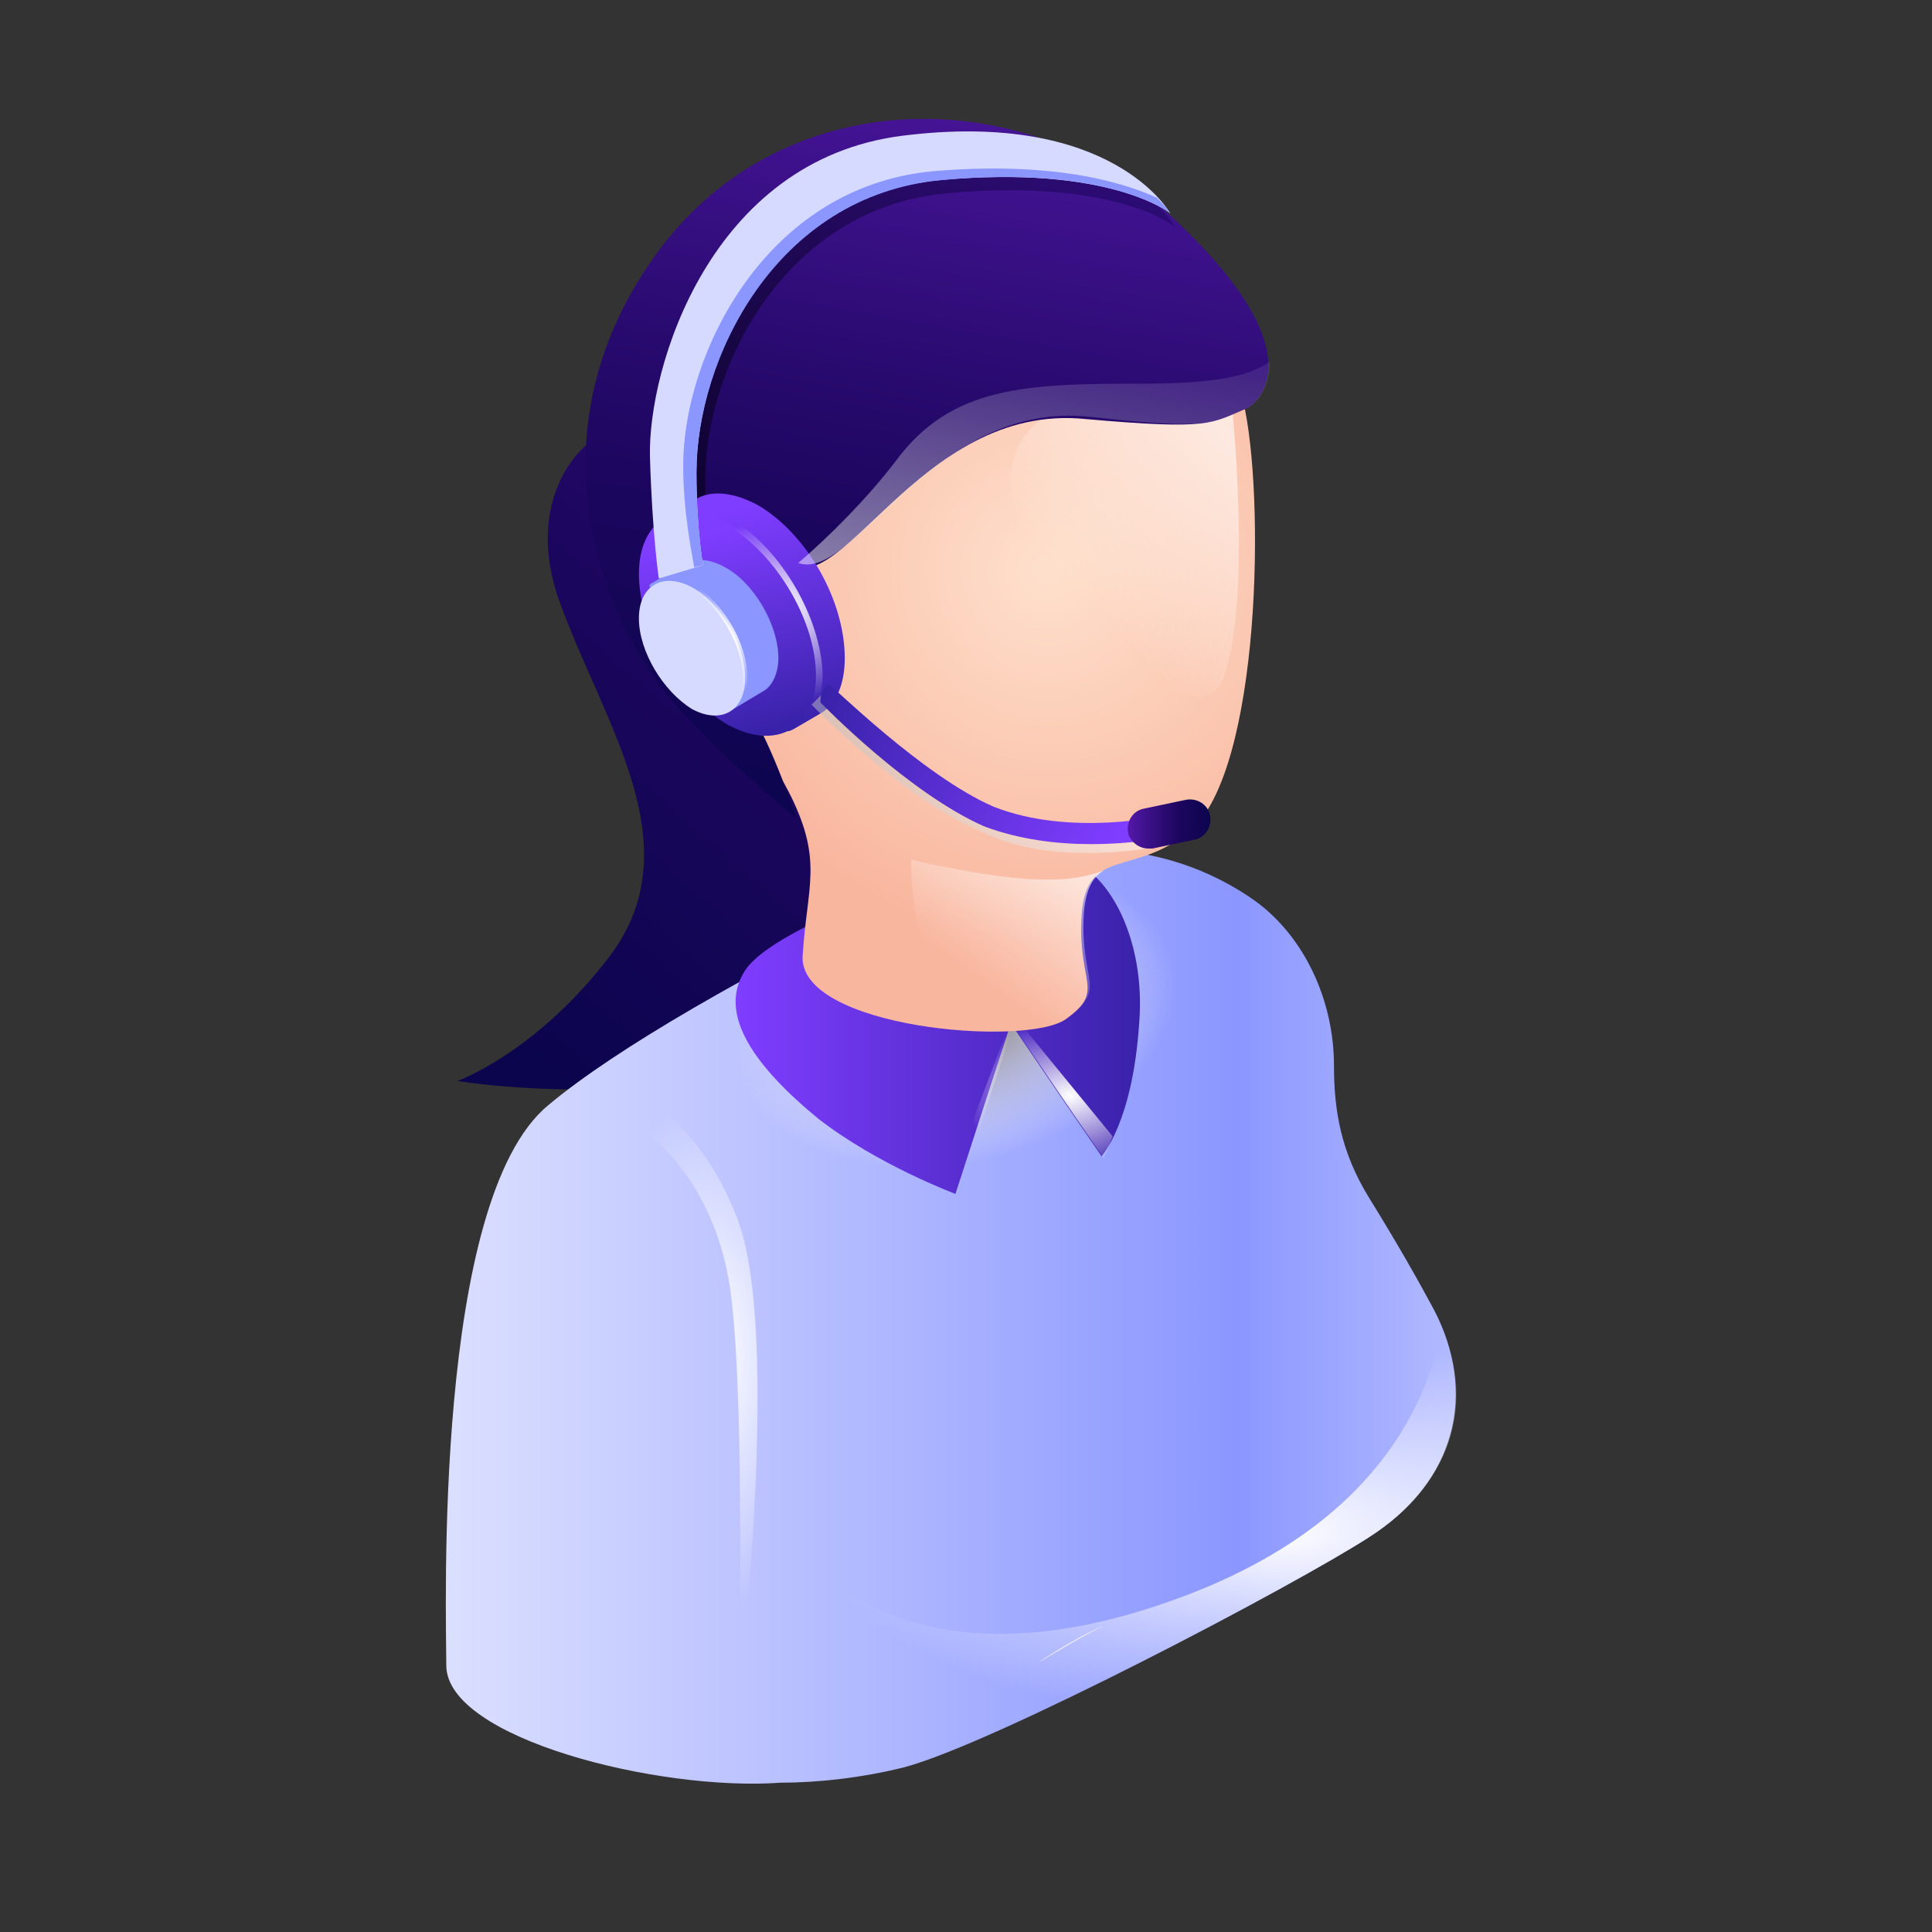 <svg width="65" height="65" viewBox="0 0 65 65" fill="none" xmlns="http://www.w3.org/2000/svg">
<rect x="0" y="0" width="65" height="65" fill="#333333" stroke="none"/>
<path d="M22.314 14.473C20.526 13.43 17.324 16.037 18.813 20.207C20.303 24.378 23.431 28.548 20.377 32.347C17.92 35.475 15.387 36.368 15.387 36.368C15.387 36.368 32.517 39.198 31.027 27.059C29.91 17.824 22.314 14.473 22.314 14.473Z" fill="url(#paint0_linear)"/>
<path d="M18.441 37.187C20.75 35.251 25.218 32.719 30.357 30.187C34.304 28.176 38.624 27.878 42.05 30.187C43.837 31.378 44.88 33.613 44.88 35.847C44.88 37.336 45.103 38.751 46.071 40.315C47.039 41.879 47.71 43.071 48.231 44.039C49.721 46.869 48.976 49.848 46.071 51.71C43.539 53.349 33.485 58.636 30.431 59.456C28.942 59.828 27.452 59.977 26.261 59.977C22.165 60.275 15.015 58.487 15.015 56.03C15.015 54.242 14.568 40.39 18.441 37.187Z" fill="url(#paint1_linear)"/>
<path d="M21.793 37.858C22.612 41.358 27.602 43.145 32.889 41.879C38.177 40.613 41.826 36.741 41.007 33.24C40.188 29.74 35.198 27.953 29.91 29.219C24.548 30.485 20.973 34.357 21.793 37.858Z" fill="url(#paint2_radial)"/>
<path d="M34.901 55.955C35.645 55.508 36.39 55.061 37.135 54.689C36.316 55.061 35.571 55.508 34.901 55.955Z" fill="#E6E7E8"/>
<path d="M34.901 55.955C35.645 55.508 36.39 55.061 37.135 54.689C36.316 55.061 35.571 55.508 34.901 55.955Z" fill="url(#paint3_radial)"/>
<path d="M35.943 28.921C37.358 29.368 38.55 31.676 38.326 34.432C38.103 37.783 37.06 38.901 37.06 38.901L34.007 34.432L32.145 40.167C32.145 40.167 29.538 39.198 27.527 37.635C25.442 35.922 24.102 34.134 25.07 32.645C26.261 30.857 34.156 28.325 35.943 28.921Z" fill="url(#paint4_linear)"/>
<path d="M19.261 36.815C21.495 37.337 24.177 39.571 24.623 43.816C25.07 47.689 24.847 57.073 24.847 57.073C24.847 57.073 26.336 44.71 24.772 40.911C23.134 36.741 20.155 36.294 20.155 36.294L19.261 36.815Z" fill="url(#paint5_radial)"/>
<path d="M32.219 40.241L34.081 34.506L37.135 38.975L37.433 38.23L34.081 34.134L31.847 40.017L32.219 40.241Z" fill="url(#paint6_radial)"/>
<path d="M41.826 13.504C42.571 16.632 42.422 25.942 40.039 27.952C38.177 29.516 36.539 28.474 36.39 30.782C36.241 33.091 37.209 33.315 35.868 34.283C34.528 35.251 26.782 34.581 27.006 32.123C27.155 29.814 27.676 28.995 26.633 26.835C25.591 24.675 22.463 21.25 22.91 18.196C23.357 15.143 39.294 2.482 41.826 13.504Z" fill="url(#paint7_radial)"/>
<path opacity="0.6" d="M41.455 13.728C41.455 13.728 42.125 20.207 41.157 22.814C40.189 25.421 34.677 19.388 34.082 16.93C33.486 14.473 35.794 12.238 41.455 13.728Z" fill="url(#paint8_linear)"/>
<path d="M41.975 13.728C41.975 13.728 44.731 12.164 39.294 7.174C34.528 2.78 26.187 2.631 21.942 8.738C17.771 14.696 20.154 21.101 23.133 24.154C25.219 26.314 26.782 27.506 26.782 27.506C26.782 27.506 25.814 24.527 24.921 23.484C23.655 21.92 22.761 19.835 23.729 18.643C24.25 17.973 25.07 17.6 26.261 18.792C28.198 20.728 30.804 13.504 36.539 14.1C40.784 14.472 40.709 14.249 41.975 13.728Z" fill="url(#paint9_linear)"/>
<path opacity="0.6" d="M35.124 29.591C35.72 29.591 36.241 29.591 37.135 29.293C36.762 29.517 36.539 29.889 36.465 30.708C36.316 33.017 37.284 33.24 35.943 34.209C35.496 34.581 34.156 34.73 32.666 34.73C30.506 32.57 30.655 28.921 30.655 28.921C30.655 28.921 33.411 29.591 35.124 29.591Z" fill="url(#paint10_linear)"/>
<path opacity="0.5" d="M25.441 21.697C25.441 21.697 23.803 19.984 24.399 19.09C24.994 18.196 26.037 19.537 26.037 19.537L25.441 21.697Z" fill="url(#paint11_linear)"/>
<path d="M25.815 50.667C25.815 50.667 28.868 57.593 39.369 53.87C45.923 51.561 47.934 47.614 48.53 44.635C49.647 47.316 48.753 49.997 46.072 51.71C43.54 53.348 33.486 58.636 30.432 59.455C28.943 59.828 27.453 59.977 26.262 59.977C25.815 59.977 25.368 60.051 24.921 59.977C26.262 56.104 25.815 50.667 25.815 50.667Z" fill="url(#paint12_radial)"/>
<path opacity="0.5" d="M23.953 19.388C23.953 19.388 23.73 18.196 23.73 16.26C23.655 12.611 26.262 7.025 31.848 6.504C37.508 5.982 39.519 7.621 39.519 7.621C39.519 7.621 37.582 4.12 30.581 5.014C24.177 5.833 22.091 12.76 22.166 15.739C22.24 18.345 22.464 19.76 22.464 19.76L23.953 19.388Z" fill="url(#paint13_linear)"/>
<path d="M28.421 22.143C28.421 23.037 28.123 23.707 27.602 24.005L26.708 24.527C26.187 24.825 26.485 24.154 25.74 23.707C24.101 22.739 22.761 20.505 22.761 18.643C22.761 17.75 21.942 17.675 22.463 17.377C22.463 17.377 23.431 16.856 23.431 16.781C23.952 16.483 24.697 16.558 25.516 17.005C27.155 17.973 28.421 20.207 28.421 22.143Z" fill="url(#paint14_linear)"/>
<path d="M27.453 22.665C27.453 24.527 26.113 25.271 24.474 24.378C22.836 23.41 21.495 21.175 21.495 19.314C21.495 17.452 22.836 16.707 24.474 17.601C26.187 18.569 27.453 20.803 27.453 22.665Z" fill="url(#paint15_linear)"/>
<path d="M24.698 17.526C23.953 17.079 23.208 17.005 22.687 17.303C23.208 17.154 23.804 17.303 24.474 17.675C26.113 18.643 27.453 20.878 27.453 22.739C27.453 23.708 27.081 24.378 26.485 24.676C27.23 24.452 27.677 23.782 27.677 22.665C27.602 20.729 26.262 18.494 24.698 17.526Z" fill="url(#paint16_radial)"/>
<path d="M26.188 22.143C26.188 22.665 25.964 23.112 25.666 23.261L24.549 23.931C24.251 24.08 24.4 23.707 23.953 23.41C22.985 22.814 22.166 21.473 22.166 20.356C22.166 19.835 21.645 19.76 21.942 19.611C21.942 19.611 23.059 18.941 23.134 18.941C23.432 18.792 23.879 18.792 24.4 19.09C25.368 19.611 26.188 21.026 26.188 22.143Z" fill="#8B97FF"/>
<path d="M25.07 22.814C25.07 23.931 24.251 24.378 23.283 23.856C22.315 23.261 21.495 21.92 21.495 20.803C21.495 19.686 22.315 19.239 23.283 19.76C24.251 20.282 25.07 21.697 25.07 22.814Z" fill="#D6DAFF"/>
<path d="M23.356 19.686C22.909 19.388 22.462 19.388 22.165 19.537C22.462 19.462 22.835 19.537 23.207 19.76C24.175 20.356 24.995 21.697 24.995 22.814C24.995 23.41 24.771 23.782 24.399 24.005C24.846 23.856 25.144 23.484 25.144 22.814C25.144 21.622 24.324 20.282 23.356 19.686Z" fill="url(#paint17_radial)"/>
<path opacity="0.5" d="M36.688 14.025C31.4 13.43 28.719 19.611 26.857 18.941C27.9 18.047 29.166 16.781 30.134 15.515C31.996 12.983 34.528 12.908 38.401 12.908C40.784 12.908 41.976 12.685 42.721 12.164C42.721 13.355 41.976 13.728 41.976 13.728C40.71 14.249 40.784 14.472 36.688 14.025Z" fill="url(#paint18_linear)"/>
<path opacity="0.5" d="M36.539 28.697C38.028 28.697 39.145 28.474 39.22 28.399L39.071 27.729C39.071 27.729 35.868 28.474 33.262 27.357C30.878 26.314 27.825 23.261 27.75 23.261L27.304 23.708C27.453 23.857 30.432 26.91 32.964 27.953C34.155 28.549 35.422 28.697 36.539 28.697Z" fill="url(#paint19_linear)"/>
<path d="M36.688 28.399C38.178 28.399 39.295 28.176 39.369 28.101L39.22 27.431C39.22 27.431 36.018 28.176 33.411 27.133C31.028 26.091 27.974 23.037 27.9 23.037C27.677 23.112 27.602 23.335 27.602 23.633C27.751 23.782 30.581 26.686 33.113 27.803C34.305 28.25 35.571 28.399 36.688 28.399Z" fill="url(#paint20_linear)"/>
<path d="M38.625 28.548C38.7 28.548 38.7 28.548 38.774 28.548L40.189 28.25C40.561 28.176 40.785 27.803 40.71 27.431C40.636 27.059 40.264 26.835 39.891 26.91L38.476 27.208C38.104 27.282 37.88 27.654 37.955 28.027C38.029 28.325 38.327 28.548 38.625 28.548Z" fill="url(#paint21_linear)"/>
<path d="M23.655 19.016C23.655 19.016 23.431 17.824 23.431 15.888C23.431 12.164 25.964 6.578 31.624 6.057C37.358 5.536 39.369 7.174 39.369 7.174C39.369 7.174 37.433 3.674 30.358 4.567C23.878 5.387 21.793 12.387 21.867 15.366C21.942 17.973 22.165 19.462 22.165 19.462L23.655 19.016Z" fill="#D6DAFF"/>
<path d="M23.357 19.09C23.282 18.643 22.985 17.228 22.985 15.664C22.985 11.94 25.74 6.28 31.4 5.759C35.794 5.386 38.103 6.28 38.922 6.653C39.295 7.025 39.369 7.174 39.369 7.174C39.369 7.174 37.358 5.535 31.698 6.057C26.038 6.578 23.431 12.164 23.431 15.887C23.431 17.824 23.655 19.015 23.655 19.015L23.357 19.09Z" fill="#8B97FF"/>
<defs>
<linearGradient id="paint0_linear" x1="15.993" y1="34.119" x2="40.621" y2="5.666" gradientUnits="userSpaceOnUse">
<stop stop-color="#0B054D"/>
<stop offset="0.332" stop-color="#1A065C"/>
<stop offset="0.379" stop-color="#1C065F"/>
<stop offset="0.542" stop-color="#280A6E"/>
<stop offset="0.857" stop-color="#461497"/>
<stop offset="1" stop-color="#5619AB"/>
</linearGradient>
<linearGradient id="paint1_linear" x1="48.976" y1="44.265" x2="15.013" y2="44.265" gradientUnits="userSpaceOnUse">
<stop stop-color="#B2BAFF"/>
<stop offset="0.217" stop-color="#8B97FF"/>
<stop offset="1" stop-color="#DBDFFF"/>
</linearGradient>
<radialGradient id="paint2_radial" cx="0" cy="0" r="1" gradientUnits="userSpaceOnUse" gradientTransform="translate(32.13 34.14) rotate(166.465) scale(7.56 4.984)">
<stop offset="0.192" stop-color="#948F90"/>
<stop offset="1" stop-color="white" stop-opacity="0"/>
</radialGradient>
<radialGradient id="paint3_radial" cx="0" cy="0" r="1" gradientUnits="userSpaceOnUse" gradientTransform="translate(33.102 30.292) rotate(180) scale(45.312)">
<stop offset="0.379" stop-color="white"/>
<stop offset="0.468" stop-color="#F4F2F9"/>
<stop offset="0.631" stop-color="#D8D0E8"/>
<stop offset="0.851" stop-color="#AA99CC"/>
<stop offset="1" stop-color="#8770B8"/>
</radialGradient>
<linearGradient id="paint4_linear" x1="38.371" y1="34.534" x2="24.835" y2="34.534" gradientUnits="userSpaceOnUse">
<stop stop-color="#3922AA"/>
<stop offset="1" stop-color="#7F3DFF"/>
</linearGradient>
<radialGradient id="paint5_radial" cx="0" cy="0" r="1" gradientUnits="userSpaceOnUse" gradientTransform="translate(23.903 45.59) scale(3.977 8.771)">
<stop stop-color="white"/>
<stop offset="1" stop-color="white" stop-opacity="0"/>
</radialGradient>
<radialGradient id="paint6_radial" cx="0" cy="0" r="1" gradientUnits="userSpaceOnUse" gradientTransform="translate(36.011 36.866) scale(3.568 2.578)">
<stop stop-color="white"/>
<stop offset="1" stop-color="white" stop-opacity="0"/>
</radialGradient>
<radialGradient id="paint7_radial" cx="0" cy="0" r="1" gradientUnits="userSpaceOnUse" gradientTransform="translate(35.253 19.172) rotate(180) scale(12.523)">
<stop offset="0.03" stop-color="#FEDFCB"/>
<stop offset="1" stop-color="#F9B69E"/>
</radialGradient>
<linearGradient id="paint8_linear" x1="41.635" y1="15.214" x2="36.483" y2="20.095" gradientUnits="userSpaceOnUse">
<stop stop-color="white"/>
<stop offset="1" stop-color="white" stop-opacity="0"/>
</linearGradient>
<linearGradient id="paint9_linear" x1="28.563" y1="28.654" x2="33.638" y2="-0.284" gradientUnits="userSpaceOnUse">
<stop stop-color="#0B054D"/>
<stop offset="0.332" stop-color="#1A065C"/>
<stop offset="0.379" stop-color="#1C065F"/>
<stop offset="0.542" stop-color="#280A6E"/>
<stop offset="0.857" stop-color="#461497"/>
<stop offset="1" stop-color="#5619AB"/>
</linearGradient>
<linearGradient id="paint10_linear" x1="37.096" y1="30.04" x2="34.32" y2="33.934" gradientUnits="userSpaceOnUse">
<stop stop-color="white"/>
<stop offset="1" stop-color="white" stop-opacity="0"/>
</linearGradient>
<linearGradient id="paint11_linear" x1="25.96" y1="20.543" x2="23.854" y2="19.551" gradientUnits="userSpaceOnUse">
<stop stop-color="white"/>
<stop offset="1" stop-color="#BCBEC0"/>
</linearGradient>
<radialGradient id="paint12_radial" cx="0" cy="0" r="1" gradientUnits="userSpaceOnUse" gradientTransform="translate(42.873 51.513) scale(15.383 6.49)">
<stop stop-color="white"/>
<stop offset="1" stop-color="white" stop-opacity="0"/>
</radialGradient>
<linearGradient id="paint13_linear" x1="36.057" y1="4.435" x2="22.17" y2="16.793" gradientUnits="userSpaceOnUse">
<stop stop-color="#170559"/>
<stop offset="1"/>
</linearGradient>
<linearGradient id="paint14_linear" x1="26.545" y1="24.56" x2="24.772" y2="17.128" gradientUnits="userSpaceOnUse">
<stop stop-color="#3922AA"/>
<stop offset="1" stop-color="#7F3DFF"/>
</linearGradient>
<linearGradient id="paint15_linear" x1="25.523" y1="24.59" x2="23.702" y2="18.009" gradientUnits="userSpaceOnUse">
<stop stop-color="#3922AA"/>
<stop offset="1" stop-color="#7F3DFF"/>
</linearGradient>
<radialGradient id="paint16_radial" cx="0" cy="0" r="1" gradientUnits="userSpaceOnUse" gradientTransform="translate(26.407 20.503) scale(3.188)">
<stop stop-color="white"/>
<stop offset="1" stop-color="white" stop-opacity="0"/>
</radialGradient>
<radialGradient id="paint17_radial" cx="0" cy="0" r="1" gradientUnits="userSpaceOnUse" gradientTransform="translate(24.386 21.482) scale(1.903 1.928)">
<stop stop-color="white"/>
<stop offset="1" stop-color="white" stop-opacity="0"/>
</radialGradient>
<linearGradient id="paint18_linear" x1="33.895" y1="20.581" x2="35.886" y2="9.227" gradientUnits="userSpaceOnUse">
<stop stop-color="white"/>
<stop offset="1" stop-color="white" stop-opacity="0"/>
</linearGradient>
<linearGradient id="paint19_linear" x1="39.198" y1="25.999" x2="27.267" y2="25.999" gradientUnits="userSpaceOnUse">
<stop stop-color="white"/>
<stop offset="1" stop-color="#BCBEC0"/>
</linearGradient>
<linearGradient id="paint20_linear" x1="27.74" y1="23.212" x2="37.48" y2="28.318" gradientUnits="userSpaceOnUse">
<stop stop-color="#3922AA"/>
<stop offset="1" stop-color="#7F3DFF"/>
</linearGradient>
<linearGradient id="paint21_linear" x1="40.772" y1="27.704" x2="37.912" y2="27.704" gradientUnits="userSpaceOnUse">
<stop stop-color="#0B054D"/>
<stop offset="0.332" stop-color="#1A065C"/>
<stop offset="0.379" stop-color="#1C065F"/>
<stop offset="0.542" stop-color="#280A6E"/>
<stop offset="0.857" stop-color="#461497"/>
<stop offset="1" stop-color="#5619AB"/>
</linearGradient>
</defs>
</svg>
